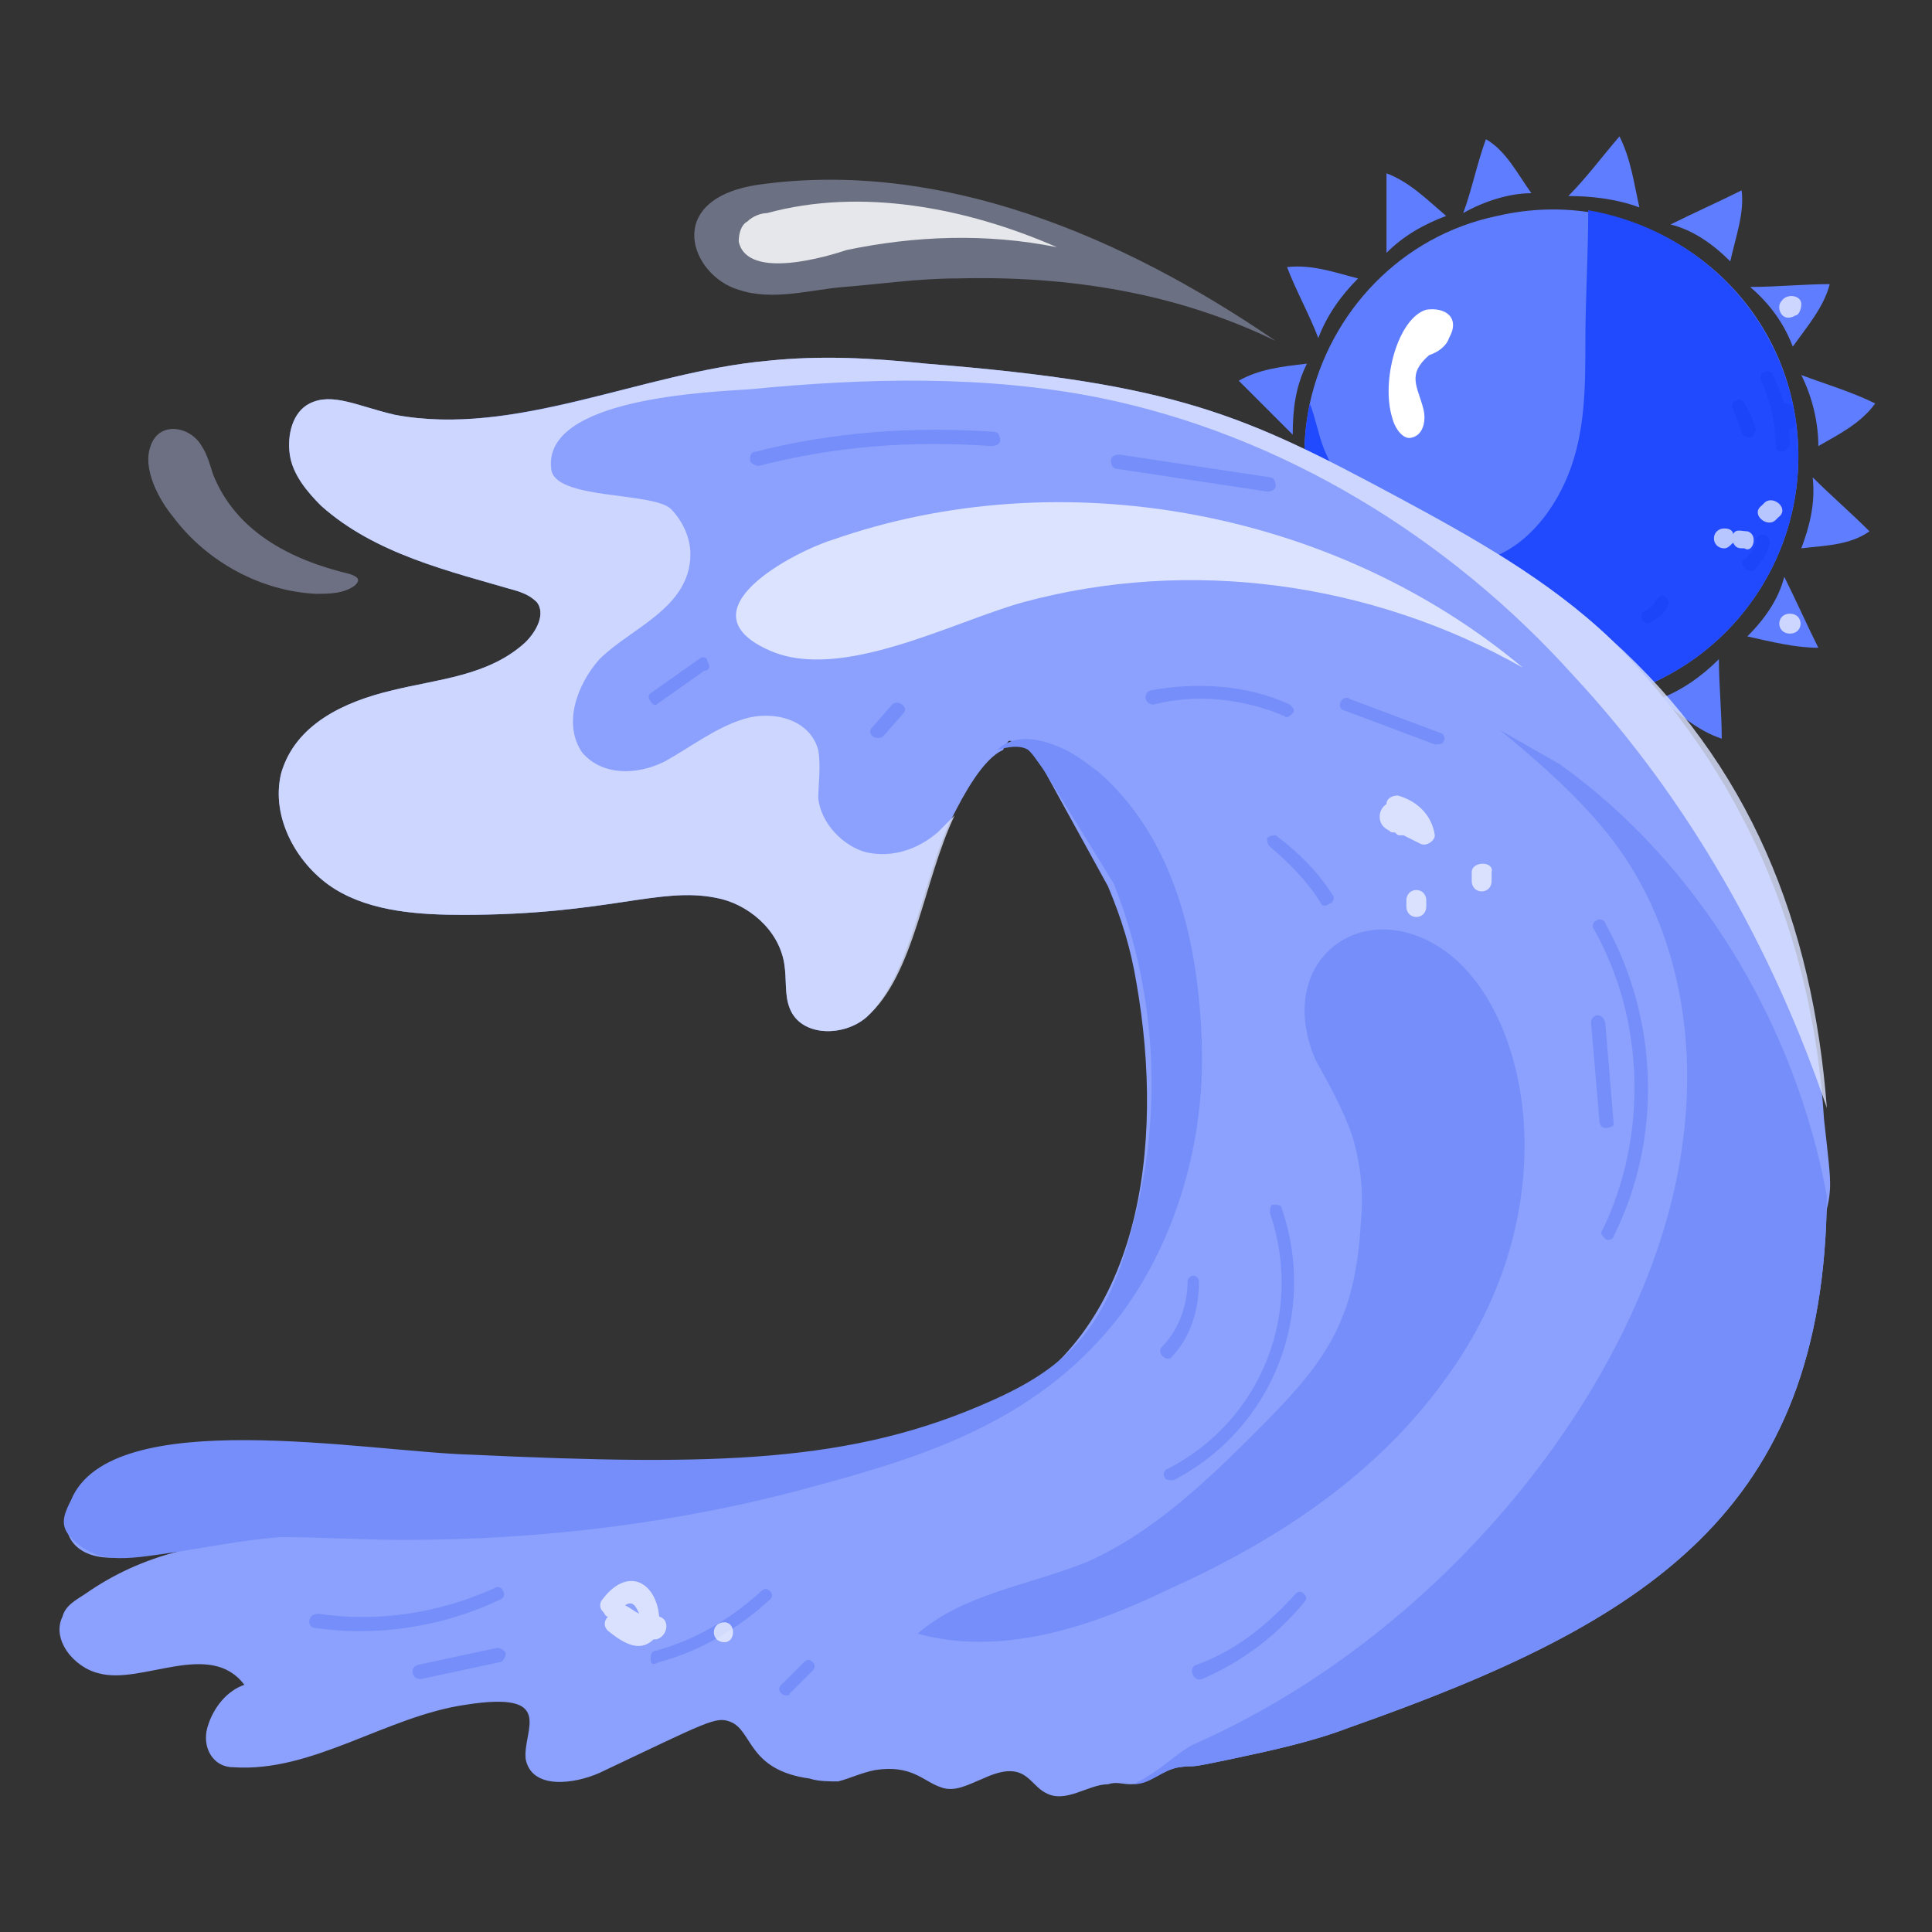 <svg xmlns="http://www.w3.org/2000/svg" viewBox="0 0 68 68" id="Sea"><rect x="0" y="0" width="68" height="68" fill="#333333" stroke="none"/><g fill="#283c93" class="color000000 svgShape"><path fill="#5f7dff" d="M63.1,14.2c1,4.7-1.9,9.3-6.6,10.4c-6.2,1.4-11.7-4.2-10.4-10.4c0.7-3.2,3.2-5.9,6.6-6.6      C57.4,6.5,62.1,9.5,63.1,14.2z" class="colorffd55f svgShape"></path><path fill="#214aff" d="M63.1,14.2c1,4.7-1.9,9.3-6.6,10.4c-6.2,1.4-11.7-4.2-10.4-10.4c0.2,0.5,0.3,1.1,0.5,1.6     c0.3,0.7,0.6,1.3,1,1.9c1,1.3,2.6,2.3,4.2,2.1c1.6-0.2,2.8-1.6,3.4-3.1c0.6-1.5,0.6-3.1,0.6-4.7c0-1.5,0.1-3,0.1-4.6     C59.4,8,62.3,10.6,63.1,14.2z" class="colorffcc21 svgShape"></path><path fill="#5f7dff" d="M53.9 6.8c-.8 0-1.7.3-2.4.7.3-.8.5-1.8.8-2.6C53 5.3 53.4 6.1 53.9 6.8zM55.4 25.3c.8 0 1.7-.2 2.5-.6-.3.8-.6 1.8-.9 2.6C56.2 26.8 55.9 26.1 55.4 25.3zM57.7 7.3c-.8-.3-1.7-.4-2.5-.4.6-.6 1.2-1.4 1.8-2.1C57.4 5.6 57.5 6.4 57.7 7.3zM51.7 24.9c.8.3 1.6.5 2.5.5-.6.6-1.3 1.4-1.9 2C51.8 26.6 51.8 25.7 51.7 24.9zM60.9 9.2c-.6-.6-1.3-1.1-2.1-1.3.8-.4 1.7-.8 2.5-1.2C61.4 7.5 61.1 8.3 60.9 9.2zM48.4 23c.6.6 1.3 1.1 2.1 1.4-.8.3-1.7.8-2.5 1.1C47.9 24.6 48.2 23.8 48.4 23zM63.1 12.2c-.3-.8-.8-1.5-1.5-2.1.9 0 1.9-.1 2.8-.1C64.2 10.8 63.6 11.5 63.1 12.2zM46.2 20c.3.8.8 1.5 1.4 2.1-.9 0-1.9 0-2.8 0C45.1 21.3 45.7 20.6 46.2 20zM64 15.7c0-.8-.2-1.7-.6-2.5.8.3 1.8.6 2.6 1C65.5 14.9 64.7 15.3 64 15.7zM45.4 16.4c0 .8.1 1.7.5 2.5-.8-.4-1.7-.7-2.5-1.1C43.8 17.2 44.6 16.8 45.4 16.4zM63.4 19.3c.3-.8.5-1.6.4-2.5.6.6 1.4 1.3 2 1.9C65.1 19.2 64.2 19.2 63.4 19.3zM46 12.8c-.4.8-.5 1.6-.5 2.5-.6-.6-1.3-1.3-1.9-1.9C44.3 13 45.1 12.9 46 12.8zM61.5 22.4c.6-.6 1.1-1.3 1.3-2.1.4.8.8 1.7 1.2 2.5C63.2 22.8 62.4 22.6 61.5 22.4zM47.8 9.8c-.6.6-1.1 1.3-1.4 2.1-.3-.8-.8-1.7-1.1-2.5C46.2 9.3 47 9.6 47.8 9.8zM58.4 24.6c.8-.3 1.5-.8 2.1-1.4 0 .9.1 1.9.1 2.8C59.7 25.7 59.1 25.1 58.4 24.6zM50.9 7.6c-.8.3-1.5.7-2.1 1.3 0-.9 0-1.9 0-2.8C49.6 6.4 50.2 7 50.9 7.6z" class="colorffd55f svgShape"></path><g fill="#283c93" class="color000000 svgShape"><path fill="#1c45f9" d="M62.7,15.9c-0.1,0-0.2-0.1-0.2-0.2c0-0.8-0.2-1.6-0.5-2.3c-0.1-0.1,0-0.3,0.1-0.3c0.1-0.1,0.3,0,0.3,0.1    c0.4,0.8,0.6,1.6,0.6,2.5C62.9,15.8,62.8,15.9,62.7,15.9C62.7,15.9,62.7,15.9,62.7,15.9z" class="colorf9bf1c svgShape"></path></g><g fill="#283c93" class="color000000 svgShape"><path fill="#1c45f9" d="M61.3,15.2c-0.1-0.3-0.2-0.5-0.3-0.8c-0.1-0.1,0-0.3,0.1-0.3c0.1-0.1,0.3,0,0.3,0.1    c0.2,0.3,0.3,0.6,0.4,0.9c0,0.1-0.1,0.3-0.2,0.3C61.4,15.4,61.3,15.3,61.3,15.2z" class="colorf9bf1c svgShape"></path></g><g fill="#283c93" class="color000000 svgShape"><path fill="#1c45f9" d="M62.7,14.9l-0.1-0.4c0-0.1,0-0.3,0.2-0.3c0.1,0,0.3,0,0.3,0.2l0.1,0.4c0,0.1,0,0.3-0.2,0.3    C62.9,15.1,62.8,15,62.7,14.9z" class="colorf9bf1c svgShape"></path></g><g fill="#283c93" class="color000000 svgShape"><path fill="#1c45f9" d="M57.9,21.5c0.2-0.1,0.3-0.2,0.4-0.4c0.1-0.1,0.2-0.2,0.3-0.1c0.1,0.1,0.2,0.2,0.1,0.3    c-0.1,0.3-0.4,0.5-0.6,0.6C57.9,22.1,57.6,21.6,57.9,21.5z" class="colorf9bf1c svgShape"></path></g><g fill="#283c93" class="color000000 svgShape"><path fill="#1c45f9" d="M61.4,20c-0.1-0.1-0.1-0.3,0-0.3c0.2-0.2,0.4-0.4,0.4-0.7c0.1-0.3,0.5-0.2,0.5,0.1c-0.1,0.4-0.3,0.7-0.6,1    C61.7,20.1,61.5,20.1,61.4,20z" class="colorf9bf1c svgShape"></path></g><g fill="#283c93" class="color000000 svgShape"><path fill="#1c45f9" d="M47.4,19.4c-0.5-0.8-0.8-1.6-0.8-2.5c0-0.1,0.1-0.2,0.2-0.2c0.1,0,0.2,0.1,0.2,0.2c0,0.8,0.3,1.6,0.8,2.3    C47.9,19.4,47.6,19.6,47.4,19.4z" class="colorf9bf1c svgShape"></path></g><g fill="#283c93" class="color000000 svgShape"><path fill="#1c45f9" d="M53.7,22.5c-0.1,0-0.2-0.2-0.2-0.3c0-0.1,0.2-0.2,0.3-0.2c0.3,0.1,0.5,0.1,0.8,0.1c0.1,0,0.2,0.1,0.3,0.2    c0,0.1-0.1,0.2-0.2,0.3C54.3,22.6,54,22.6,53.7,22.5z" class="colorf9bf1c svgShape"></path></g><g fill="#283c93" class="color000000 svgShape"><path fill="#1c45f9" d="M55.3,23.7L55.3,23.7l-0.7,0c-0.1,0-0.2-0.1-0.2-0.2c0-0.1,0.1-0.2,0.2-0.2l0.7,0c0.1,0,0.2,0.1,0.2,0.2    C55.5,23.6,55.4,23.7,55.3,23.7z" class="colorf9bf1c svgShape"></path></g><g fill="#283c93" class="color000000 svgShape"><path fill="#8ca1fd" d="M6.4 54.7c.1 0 .3.1.4.1L6.4 54.7zM64.1 43.4c.3-1.5-.6-3.4-1-4.8-1.4-4.5-2.7-6.7-6.9-10.2-4.9-4.2-11.8-4.8-18.1-3.6-1.1.2-2.3.6-2.8 1.6-.7.3-1.4 1.6-1.8 2.4-1 2-1.4 5.5-3 7-.8.7-2.3.7-2.7-.3-.2-.5-.1-1-.2-1.6-.2-1.2-1.3-2.1-2.4-2.3-2-.4-3.8.6-8.9.6-1.5 0-3.2-.1-4.5-.9-1.3-.8-2.3-2.5-1.9-4.1.5-1.7 2.2-2.5 3.9-2.9 1.6-.4 3.4-.5 4.7-1.7.4-.4.7-1 .4-1.4-.2-.2-.4-.3-.7-.4-2.4-.7-5-1.3-6.9-3-.5-.5-1-1.1-1.1-1.8-.1-.7.1-1.5.7-1.8.8-.4 1.7.1 3 .4 4.2.8 8.7-1.5 13.1-1.9 1.9-.2 3.7-.1 5.6.1 8.8.7 11.2 1.8 16.6 4.7 2.6 1.4 5.3 2.9 7.5 5 4.7 4.7 7.1 10.5 7.5 16.9C64.5 42.1 64.5 41.7 64.1 43.4z" class="color8cd3fd svgShape"></path><path fill="#8ca1fd" d="M64.3,42.1c-0.1,11.1-6.3,15-16.8,18.7c-1.3,0.5-2.7,0.8-4.1,1.1c-1.9,0.4-1.1,0.2-1.9,0.3       c-0.6,0.1-1.2,0.6-1.7,0.6c-0.3,0-0.5-0.1-0.8,0c-0.7,0-1.5,0.7-2.2,0.3c-0.6-0.3-0.7-1.2-2.2-0.5c-0.5,0.2-1,0.5-1.5,0.3       c-0.6-0.2-1-0.8-2.3-0.6c-0.5,0.1-0.9,0.3-1.3,0.4c-0.3,0-0.7,0-1-0.1c-2.2-0.3-2-1.7-2.8-2c-0.5-0.2-0.8,0-4.6,1.8       c-0.9,0.4-2.4,0.6-2.6-0.5c-0.1-1,1.1-2.4-2.1-1.9c-2.8,0.4-5.4,2.4-8.2,2.2c-0.7,0-1.1-0.7-0.9-1.4c0.2-0.7,0.7-1.3,1.3-1.5       c-1.2-1.6-3.6,0-5.1-0.4c-0.9-0.2-1.7-1.2-1.3-2c0.1-0.4,0.5-0.6,0.8-0.8c1-0.7,2.1-1.2,3.3-1.5c-0.1,0-0.1,0-0.1,0       c-0.6-0.1-1.3,0.1-1.9,0.2c-1.6,0.2-2.3-0.8-1.8-1.8c2.8-5.6,18.4,2.4,32.4-3.4C40.2,47,41,40.3,40,34.6       c-0.2-1.2-0.5-2.2-1-3.4l-2.2-4c-0.1-0.2-0.3-0.4-0.4-0.6c-0.6-0.7-1.2-0.7-1.8,0c0-0.1,0-0.1,0.1-0.2c0.4-1.4,2.5-1.8,3.9-2       c2-0.3,4-0.4,6-0.4c3.2,0,5.2,0.2,7.9,1.5C58.7,28.7,63,35.1,64.3,42.1z" class="color8cd3fd svgShape"></path><path fill="#758ef9" d="M64.3 42.1c-.1 11.1-6.3 15-16.8 18.7-1.3.5-2.7.8-4.1 1.1-1.9.4-1.1.2-1.9.3-.6.1-1 .6-1.6.6 1-.5 1.5-1.1 2.1-1.4 9.1-4 16.1-13.1 17.2-21 .5-3.4 0-7-1.8-9.9-1.1-1.8-2.9-3.4-4.6-4.8.7.4 1.4.8 2.1 1.2C59.8 30.4 63.2 36.1 64.3 42.1zM36.8 27.2c-.2-.3-.4-.6-.6-.8-.3-.2-.8-.1-1.1 0 .6-.6 1.5-.4 2.2-.1.5.2 1 .6 1.4.9 2.7 2.4 3.5 6.1 3.6 9.6.1 3.4-.9 6.8-2.8 9.4-2.8 3.7-6.7 5-10.8 6.1-4.7 1.3-9.6 1.9-14.5 1.9-1.4 0-2.9-.1-4.3-.1-1.4.1-2.8.4-4.2.6-.7.1-1.4.2-2 .1-.5-.1-1-.4-1.3-.8-.3-.4-.1-.8.1-1.2 1.4-3.4 10.4-1.7 14.1-1.6 8.6.4 13.4.3 18.3-1.9 2.7-1.2 4.1-2.6 5-6.3 1.1-4.1.7-8.4-.7-11.9L36.8 27.2z" class="color75cdf9 svgShape"></path><path fill="#758ef9" d="M50.9,33.5c3,2.2,4.3,9.1,0,15C48.4,52,44.8,54.3,41,56c-2.7,1.3-5.8,2.3-8.7,1.5       c1.6-1.4,3.9-1.7,5.9-2.5c2.3-1,4.2-2.8,6-4.6c2.4-2.4,3.5-3.8,3.7-7.4c0.1-1,0-2-0.3-3c-0.3-0.9-0.8-1.8-1.3-2.7       C44.8,33.8,48,31.4,50.9,33.5z" class="color75cdf9 svgShape"></path><path fill="#dce3ff" d="M64.3,39c-1.9-5.6-4.9-10.9-8.9-15.2C51,18.9,45.1,15.3,38.7,14c-4-0.8-8.2-0.7-12.3-0.3       c-1.4,0.1-7.3,0.3-7,2.8c0.1,1.1,3.5,0.8,4.2,1.4c0.4,0.4,0.7,1,0.7,1.6c0,1.9-2.1,2.6-3.2,3.7c-0.8,0.9-1.3,2.3-0.6,3.3       c0.7,0.8,1.9,0.8,2.9,0.3c0.9-0.5,1.8-1.2,2.8-1.5c1-0.3,2.3,0,2.6,1.1c0.1,0.6,0,1.2,0,1.7c0.1,0.9,0.9,1.7,1.7,1.9       c0.9,0.2,1.8-0.1,2.5-0.7c0.2-0.2,0.4-0.4,0.6-0.6c-1.1,2.3-1.4,5.6-3.1,7.1c-0.8,0.7-2.3,0.7-2.7-0.3c-0.2-0.5-0.1-1-0.2-1.6       c-0.2-1.2-1.3-2.1-2.4-2.3c-2-0.4-3.8,0.6-8.9,0.6c-1.5,0-3.2-0.1-4.5-0.9c-1.3-0.8-2.3-2.5-1.9-4.1c0.5-1.7,2.2-2.5,3.9-2.9       c1.6-0.4,3.4-0.5,4.7-1.7c0.4-0.4,0.7-1,0.4-1.4c-0.2-0.2-0.4-0.3-0.7-0.4c-2.4-0.7-5-1.3-6.9-3c-0.5-0.5-1-1.1-1.1-1.8       c-0.1-0.7,0.1-1.5,0.7-1.8c0.8-0.4,1.7,0.1,3,0.4c0,0,0,0,0,0c4.3,0.8,8.7-1.5,13.1-1.9c1.9-0.2,3.7-0.1,5.6,0.1       c8.8,0.7,11.2,1.8,16.6,4.7c2.6,1.4,5.3,2.9,7.5,5C61.6,26.9,63.8,32.5,64.3,39z" opacity=".81" class="colordcf1ff svgShape"></path><path fill="#dce3ff" d="M53.6,23.5c-5.3-3-11.7-3.9-17.6-2.3c-2.5,0.7-6.4,2.8-8.9,1.7c-3.2-1.4,0.9-3.5,2.2-3.9       C37.3,16.2,46.9,17.9,53.6,23.5z" class="colordcf1ff svgShape"></path><path fill="#c5d0ff" d="M7.1,15.7c0.2,0.3,0.3,0.7,0.4,1c0.8,2,2.7,3,4.8,3.5c0.3,0.1,0.4,0.2,0.2,0.4c-0.4,0.3-0.9,0.3-1.4,0.3       c-1.9-0.1-3.8-1.1-5-2.7c-0.5-0.6-1.1-1.7-0.8-2.5C5.6,14.8,6.7,15,7.1,15.7z" opacity=".39" class="colorc5eaff svgShape"></path><path fill="#758ef9" d="M56.5,43.6c-0.1-0.1-0.2-0.2-0.1-0.3c1.6-3.3,1.5-7.4-0.3-10.6c-0.1-0.1,0-0.3,0.1-0.3     c0.1-0.1,0.3,0,0.3,0.1c1.9,3.4,2,7.6,0.3,11C56.8,43.6,56.6,43.7,56.5,43.6z" class="color75cdf9 svgShape"></path><path fill="#758ef9" d="M56.5 39.7c-.1 0-.2-.1-.2-.2L56 36c0-.3.4-.4.5 0l.3 3.6C56.8 39.6 56.7 39.7 56.5 39.7 56.6 39.7 56.6 39.7 56.5 39.7zM41 52c-.1-.1 0-.3.1-.3 3.3-1.7 4.8-5.5 3.6-9 0-.1 0-.3.1-.3.1 0 .3 0 .3.1 1.3 3.7-.3 7.8-3.8 9.6C41.2 52.1 41 52.1 41 52zM40.9 47.4c.6-.6.9-1.5.9-2.3 0-.1.1-.2.2-.2.1 0 .2.1.2.2 0 1-.3 2-1 2.7C41 47.9 40.7 47.6 40.9 47.4zM11.1 57.3c-.3 0-.3-.5.1-.5 2.1.3 4.2 0 6.2-.9.1-.1.3 0 .3.1.1.1 0 .3-.1.3C15.5 57.3 13.2 57.6 11.1 57.3zM14.7 58.6l2.8-.6c.1 0 .3.1.3.2 0 .1-.1.3-.2.3l-2.8.6C14.5 59.1 14.4 58.7 14.7 58.6zM22.9 58.4c0-.1 0-.3.2-.3 1.4-.4 2.6-1.1 3.7-2.1.1-.1.2-.1.3 0 .1.1.1.2 0 .3-1.1 1-2.4 1.8-3.9 2.2C23 58.6 22.9 58.6 22.9 58.4zM27.5 59.6c-.1-.1-.1-.2 0-.3l.8-.8c.1-.1.2-.1.3 0 .1.1.1.2 0 .3l-.8.8C27.8 59.7 27.6 59.7 27.5 59.6zM42.1 58.6c1.4-.5 2.5-1.4 3.5-2.5.1-.1.2-.1.3 0 .1.1.1.2 0 .3-1 1.2-2.2 2.1-3.6 2.7C42 59.2 41.8 58.7 42.1 58.6z" class="color75cdf9 svgShape"></path><g fill="#283c93" class="color000000 svgShape"><path fill="#758ef9" d="M45.2,25.2c-1.4-0.6-3.1-0.8-4.6-0.4c-0.3,0-0.4-0.4-0.1-0.5c1.6-0.3,3.4-0.2,4.9,0.5     c0.1,0.1,0.2,0.2,0.1,0.3C45.4,25.2,45.3,25.3,45.2,25.2z" class="color75cdf9 svgShape"></path></g><g fill="#283c93" class="color000000 svgShape"><path fill="#758ef9" d="M26.4,16.2c0-0.1,0-0.3,0.2-0.3c2.7-0.7,5.6-0.9,8.4-0.7c0.1,0,0.2,0.1,0.2,0.3c0,0.1-0.1,0.2-0.3,0.2     c-2.8-0.2-5.5,0-8.2,0.7C26.6,16.4,26.4,16.3,26.4,16.2z" class="color75cdf9 svgShape"></path></g><g fill="#283c93" class="color000000 svgShape"><path fill="#758ef9" d="M22.9,24.4l1.7-1.2c0.1-0.1,0.3-0.1,0.3,0.1c0.1,0.1,0.1,0.3-0.1,0.3l-1.7,1.2     C23,24.9,22.7,24.5,22.9,24.4z" class="color75cdf9 svgShape"></path></g><g fill="#283c93" class="color000000 svgShape"><path fill="#758ef9" d="M30.7,25.9c-0.1-0.1-0.1-0.2,0-0.3l0.7-0.8c0.2-0.2,0.6,0.1,0.4,0.3l-0.7,0.8C31,26,30.8,26,30.7,25.9z" class="color75cdf9 svgShape"></path></g><g fill="#283c93" class="color000000 svgShape"><path fill="#758ef9" d="M44.6,17.3l-5.3-0.8c-0.1,0-0.2-0.1-0.2-0.3c0-0.1,0.1-0.2,0.3-0.2l5.3,0.8c0.1,0,0.2,0.1,0.2,0.3     C44.9,17.2,44.8,17.3,44.6,17.3z" class="color75cdf9 svgShape"></path></g><g fill="#283c93" class="color000000 svgShape"><path fill="#758ef9" d="M50.5,26.2L47.3,25c-0.1,0-0.2-0.2-0.1-0.3c0-0.1,0.2-0.2,0.3-0.1l3.2,1.2c0.1,0,0.2,0.2,0.1,0.3     C50.8,26.2,50.6,26.2,50.5,26.2z" class="color75cdf9 svgShape"></path></g><g fill="#283c93" class="color000000 svgShape"><path fill="#758ef9" d="M46.5,31.8c-0.5-0.8-1.1-1.4-1.8-2c-0.1-0.1-0.1-0.2-0.1-0.3c0.1-0.1,0.2-0.1,0.3-0.1     c0.8,0.6,1.5,1.3,2,2.1c0.1,0.1,0,0.3-0.1,0.3C46.7,31.9,46.5,31.9,46.5,31.8z" class="color75cdf9 svgShape"></path></g><g fill="#283c93" class="color000000 svgShape"><path fill="#758ef9" d="M48.2,46.5c-0.1-0.1-0.1-0.2,0-0.3c1.1-1.2,1.7-2.7,1.9-4.3c0.1-1.6-0.3-3.2-1.2-4.5     c-0.1-0.1,0-0.3,0.1-0.3c0.1-0.1,0.3,0,0.3,0.1c1,1.4,1.4,3.1,1.3,4.8s-0.8,3.3-2,4.6C48.4,46.6,48.3,46.6,48.2,46.5z" class="color75cdf9 svgShape"></path></g><g fill="#283c93" class="color000000 svgShape"><path fill="#ffffff" d="M61.5 18.7c-.2 0-.4-.1-.5.1 0-.1-.1-.2-.3-.2-.5 0-.5.7 0 .7.1 0 .2-.1.3-.2.1.2.2.2.4.2C61.7 19.5 61.9 18.8 61.5 18.7zM62.1 17.7c0 0-.1.1-.1.1-.4.3.2.8.5.5 0 0 .1-.1.1-.1C63 17.9 62.4 17.4 62.1 17.7zM62.7 10.6c-.2.2 0 .8.5.5.1 0 .2-.2.2-.4C63.4 10.4 62.9 10.3 62.7 10.6zM63 21.6c-.5 0-.5.7 0 .7C63.5 22.3 63.5 21.6 63 21.6zM49.2 28c-.2 0-.4.1-.4.3-.3.2-.3.6-.1.8.1.1.3.2.2.1 0 .1.1.1.2.1.1.1.1.1.2.1 0 0 .1 0 .1 0 .2.1.4.2.6.3.2.1.5-.1.5-.3C50.4 28.7 49.9 28.2 49.2 28zM51.8 30.7c0 .1 0 .2 0 .3 0 .5.7.5.7 0 0-.1 0-.2 0-.3C52.6 30.3 51.8 30.3 51.8 30.7zM49.5 31.7c0 .1 0 .1 0 .2 0 .5.7.5.7 0 0-.1 0-.1 0-.2C50.2 31.2 49.5 31.2 49.5 31.7zM23.2 56.9c-.1-1.2-1.1-1.8-2-.6-.1.1-.1.3 0 .4.1.1.1.2.2.2-.1.1-.2.3 0 .5.5.4 1.1.8 1.6.3 0 0 .1 0 .1 0C23.5 57.6 23.6 57 23.2 56.9zM22.5 56.8c-.2-.1-.3-.2-.5-.3C22.3 56.3 22.4 56.6 22.5 56.8zM25.5 57.1c-.5 0-.5.7 0 .7C25.9 57.8 25.9 57.1 25.5 57.1z" opacity=".68" class="colorffffff svgShape"></path></g></g><g fill="#283c93" class="color000000 svgShape"><path fill="#ffffff" d="M51,11.9c0.4-0.7-0.1-1.1-0.8-1c-1,0.3-1.6,2.5-1.2,3.8c0.1,0.4,0.4,0.8,0.7,0.7c0.4-0.1,0.5-0.6,0.4-1   c-0.2-0.8-0.6-1.2,0.2-1.9C50.6,12.4,50.9,12.2,51,11.9z" class="colorffffff svgShape"></path></g><g opacity=".39" fill="#283c93" class="color000000 svgShape"><path fill="#c5d0ff" d="M44.9,12c-3.5-1.7-7.3-2.3-11.2-2.2c-1.4,0-2.7,0.2-4,0.3c-1.2,0.1-2.5,0.5-3.7,0.1   c-1.7-0.5-2.7-3.2,0.7-3.7C33.1,5.6,39.5,8.3,44.9,12z" class="colorc5eaff svgShape"></path></g><g opacity=".83" fill="#283c93" class="color000000 svgShape"><path fill="#ffffff" d="M26,8.5c0-0.3,0.1-0.6,0.3-0.7c0.2-0.2,0.5-0.3,0.7-0.3c3.3-0.9,7-0.2,10.2,1.2c-2.5-0.5-5-0.4-7.4,0.1   C29.2,9,26.3,9.9,26,8.5z" class="colorffffff svgShape"></path></g></g></svg>